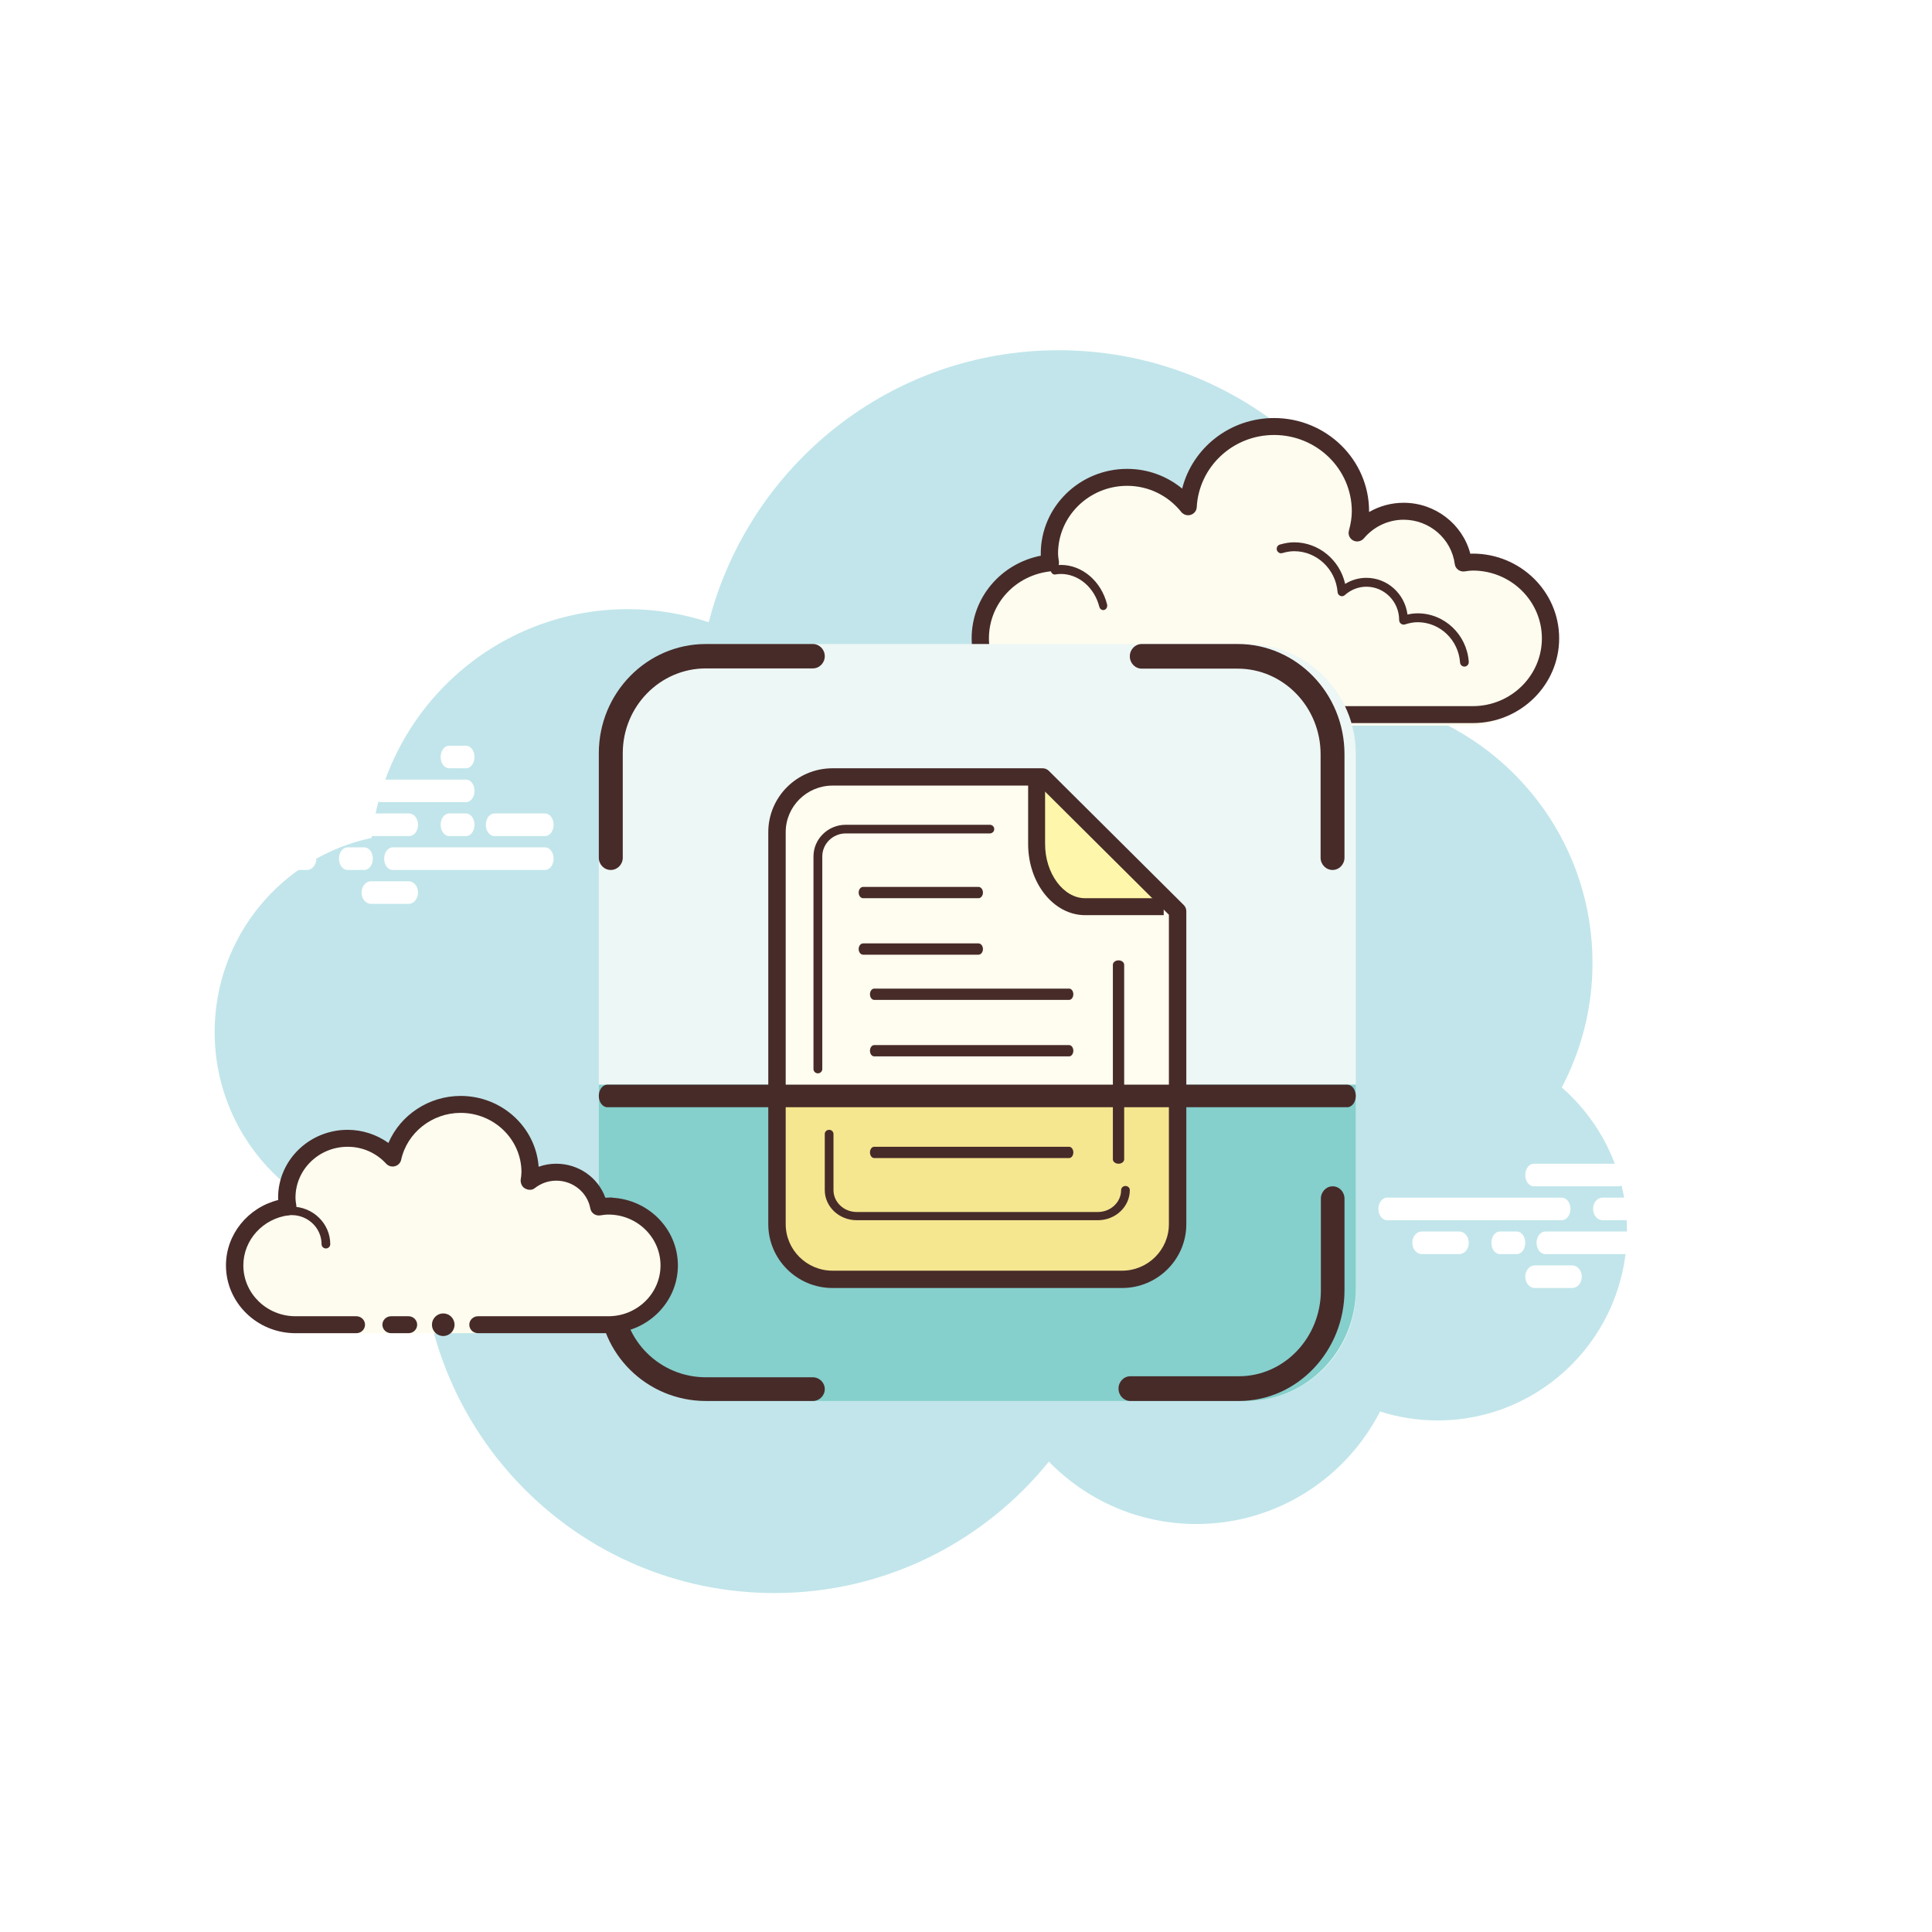<?xml version="1.0" encoding="UTF-8"?>
<svg width="171px" height="171px" viewBox="0 0 171 171" version="1.1" xmlns="http://www.w3.org/2000/svg" xmlns:xlink="http://www.w3.org/1999/xlink">
    <!-- Generator: Sketch 61.2 (89653) - https://sketch.com -->
    <title>Artboard</title>
    <desc>Created with Sketch.</desc>
    <g id="Artboard" stroke="none" stroke-width="1" fill="none" fill-rule="evenodd">
        <rect fill="#FFFFFF" x="0" y="0" width="171" height="171"></rect>
        <g id="icons8-rescan_document" transform="translate(19, 31)" fill-rule="nonzero">
            <path d="M119.23,65.251 C120.96,61.959 121.951,58.216 121.951,54.236 C121.951,44.121 115.611,35.51 106.706,32.117 C106.706,32.106 106.707,32.096 106.707,32.083 C106.707,14.364 92.375,0 74.695,0 C59.78,0 47.285,10.238 43.73,24.073 C41.48,23.332 39.082,22.917 36.585,22.917 C24.86,22.917 15.209,31.767 13.887,43.163 C5.954,44.845 0,51.897 0,60.347 C0,70.05 7.849,77.917 17.53,77.917 C17.8,77.917 18.067,77.898 18.332,77.883 C18.326,78.15 18.293,78.412 18.293,78.681 C18.293,95.978 32.284,110 49.543,110 C59.355,110 68.102,105.459 73.832,98.368 C77.152,101.767 81.768,103.889 86.89,103.889 C93.979,103.889 100.113,99.84 103.149,93.931 C104.753,94.443 106.459,94.722 108.232,94.722 C117.492,94.722 125,87.198 125,77.917 C125,72.858 122.759,68.333 119.23,65.251 Z" id="Path" fill="#C1E5EA"></path>
            <path d="M84.098,33.229 C84.098,33.229 78.583,33.229 74.818,33.229 C71.053,33.229 68,30.12 68,26.286 C68,22.686 70.7,19.761 74.144,19.412 C74.111,19.133 74.061,18.86 74.061,18.571 C74.061,14.737 77.114,11.629 80.879,11.629 C83.058,11.629 84.974,12.687 86.223,14.307 C86.435,10.24 89.711,7 93.758,7 C97.941,7 101.333,10.454 101.333,14.714 C101.333,15.402 101.217,16.057 101.05,16.692 C102.023,15.493 103.474,14.714 105.121,14.714 C107.82,14.714 110.021,16.774 110.356,19.428 C110.63,19.394 110.898,19.343 111.182,19.343 C114.947,19.343 118,22.452 118,26.286 C118,30.12 114.947,33.229 111.182,33.229 C107.417,33.229 96.788,33.229 96.788,33.229 L88.644,33.229 L88.644,34 L84.098,34 L84.098,33.229 Z" id="Path" fill="#FDFCEF"></path>
            <path d="M93.765,6 C98.403,6 102.176,9.7 102.176,14.25 C102.176,14.274 102.176,14.296 102.176,14.32 C103.097,13.788 104.149,13.5 105.235,13.5 C108.036,13.5 110.452,15.392 111.136,18.008 C111.208,18.003 111.28,18 111.353,18 C115.57,18 119,21.364 119,25.5 C119,29.636 115.57,33 111.353,33 L88.603,33 C88.181,33 87.838,32.664 87.838,32.25 C87.838,31.836 88.181,31.5 88.603,31.5 L111.353,31.5 C114.727,31.5 117.471,28.809 117.471,25.5 C117.471,22.191 114.727,19.5 111.353,19.5 C111.174,19.5 111.001,19.526 110.828,19.548 L110.613,19.576 C110.581,19.581 110.55,19.582 110.518,19.582 C110.142,19.582 109.811,19.305 109.761,18.927 C109.469,16.688 107.523,15 105.235,15 C103.882,15 102.6,15.601 101.716,16.65 C101.566,16.827 101.348,16.923 101.126,16.923 C101.006,16.923 100.887,16.896 100.777,16.839 C100.457,16.678 100.297,16.32 100.389,15.979 C100.564,15.327 100.647,14.778 100.647,14.25 C100.647,10.528 97.559,7.5 93.765,7.5 C90.123,7.5 87.116,10.308 86.922,13.895 C86.905,14.207 86.693,14.475 86.388,14.569 C86.312,14.594 86.234,14.605 86.156,14.605 C85.926,14.605 85.703,14.502 85.556,14.318 C84.377,12.845 82.632,12 80.765,12 C77.391,12 74.647,14.691 74.647,18 C74.647,18.175 74.673,18.345 74.696,18.515 L74.725,18.726 C74.75,18.927 74.691,19.128 74.563,19.285 C74.434,19.443 74.246,19.544 74.043,19.563 C70.898,19.87 68.529,22.424 68.529,25.5 C68.529,28.809 71.273,31.5 74.647,31.5 L84.015,31.5 C84.437,31.5 84.779,31.836 84.779,32.25 C84.779,32.664 84.437,33 84.015,33 L74.647,33 C70.43,33 67,29.636 67,25.5 C67,21.904 69.583,18.881 73.122,18.184 C73.119,18.123 73.118,18.061 73.118,18 C73.118,13.864 76.548,10.5 80.765,10.5 C82.563,10.5 84.272,11.124 85.633,12.246 C86.547,8.64 89.857,6 93.765,6 L93.765,6 Z" id="Path" fill="#472B29"></path>
            <path d="M95.549,17 C97.721,17 99.588,18.57 100.058,20.679 C100.626,20.33 101.275,20.143 101.934,20.143 C103.795,20.143 105.337,21.552 105.577,23.393 C105.891,23.32 106.19,23.286 106.482,23.286 C108.849,23.286 110.834,25.171 110.999,27.579 C111.013,27.796 110.852,27.984 110.64,28 C110.631,28 110.621,28 110.612,28 C110.411,28 110.241,27.841 110.227,27.635 C110.089,25.638 108.445,24.071 106.482,24.071 C106.128,24.071 105.755,24.137 105.34,24.271 C105.306,24.282 105.27,24.287 105.236,24.287 C105.151,24.287 105.066,24.255 104.995,24.202 C104.896,24.13 104.837,24.001 104.837,23.875 C104.837,22.25 103.535,20.929 101.934,20.929 C101.242,20.929 100.564,21.193 100.029,21.672 C99.956,21.736 99.865,21.771 99.773,21.771 C99.724,21.771 99.676,21.761 99.629,21.741 C99.493,21.686 99.4,21.557 99.39,21.408 C99.229,19.376 97.543,17.786 95.549,17.786 C95.227,17.786 94.891,17.839 94.493,17.954 C94.458,17.965 94.421,17.97 94.385,17.97 C94.216,17.97 94.065,17.855 94.015,17.684 C93.956,17.475 94.075,17.258 94.281,17.198 C94.749,17.063 95.153,17 95.549,17 L95.549,17 Z" id="Path" fill="#472B29"></path>
            <path d="M74.891,19 C76.78,19 78.465,20.435 78.986,22.491 C79.04,22.704 78.931,22.925 78.741,22.986 C78.707,22.995 78.674,23 78.643,23 C78.487,23 78.345,22.885 78.301,22.709 C77.866,20.997 76.464,19.8 74.891,19.8 C74.724,19.8 74.563,19.822 74.404,19.846 C74.387,19.85 74.371,19.851 74.354,19.851 C74.182,19.851 74.028,19.704 74.003,19.504 C73.976,19.285 74.113,19.083 74.308,19.054 C74.499,19.026 74.693,19 74.891,19 L74.891,19 Z" id="Path" fill="#472B29"></path>
            <path d="M91.293,93 L43.707,93 C38.346,93 34,88.654 34,83.293 L34,35.707 C34,30.346 38.346,26 43.707,26 L91.293,26 C96.654,26 101,30.346 101,35.707 L101,83.293 C101,88.654 96.654,93 91.293,93 Z" id="Path" fill="#EDF7F5"></path>
            <path d="M34,65 L34,83.083 C34,88.56 38.346,93 43.707,93 L91.293,93 C96.654,93 101,88.56 101,83.083 L101,65 L34,65 Z" id="Path" fill="#85CFCC"></path>
            <path d="M17.221,43 L1.779,43 C1.349,43 1,42.552 1,42 C1,41.448 1.349,41 1.779,41 L17.221,41 C17.651,41 18,41.448 18,42 C18,42.552 17.652,43 17.221,43 Z" id="Path" fill="#FFFFFF"></path>
            <path d="M22.25,43 L20.75,43 C20.336,43 20,42.552 20,42 C20,41.448 20.336,41 20.75,41 L22.25,41 C22.664,41 23,41.448 23,42 C23,42.552 22.666,43 22.25,43 Z" id="Path" fill="#FFFFFF"></path>
            <path d="M29.249,46 L15.751,46 C15.336,46 15,45.552 15,45 C15,44.448 15.336,44 15.751,44 L29.249,44 C29.664,44 30,44.448 30,45 C30,45.552 29.664,46 29.249,46 Z" id="Path" fill="#FFFFFF"></path>
            <path d="M13.25,46 L11.75,46 C11.336,46 11,45.552 11,45 C11,44.448 11.336,44 11.75,44 L13.25,44 C13.664,44 14,44.448 14,45 C14,45.552 13.665,46 13.25,46 Z" id="Path" fill="#FFFFFF"></path>
            <path d="M8.167,46 L4.833,46 C4.373,46 4,45.552 4,45 C4,44.448 4.373,44 4.833,44 L8.167,44 C8.627,44 9,44.448 9,45 C9,45.552 8.628,46 8.167,46 Z" id="Path" fill="#FFFFFF"></path>
            <path d="M17.167,49 L13.833,49 C13.373,49 13,48.552 13,48 C13,47.448 13.373,47 13.833,47 L17.167,47 C17.627,47 18,47.448 18,48 C18,48.552 17.627,49 17.167,49 Z" id="Path" fill="#FFFFFF"></path>
            <path d="M22.25,35 C21.985,35 21.015,35 20.75,35 C20.336,35 20,35.448 20,36 C20,36.552 20.336,37 20.75,37 C21.015,37 21.985,37 22.25,37 C22.664,37 23,36.552 23,36 C23,35.448 22.664,35 22.25,35 Z" id="Path" fill="#FFFFFF"></path>
            <path d="M22.25,38 C21.985,38 15.015,38 14.75,38 C14.336,38 14,38.448 14,39 C14,39.552 14.336,40 14.75,40 C15.015,40 21.985,40 22.25,40 C22.664,40 23,39.552 23,39 C23,38.448 22.664,38 22.25,38 Z" id="Path" fill="#FFFFFF"></path>
            <path d="M29.25,41 C28.985,41 25.015,41 24.75,41 C24.336,41 24,41.448 24,42 C24,42.552 24.336,43 24.75,43 C25.015,43 28.985,43 29.25,43 C29.664,43 30,42.552 30,42 C30,41.448 29.664,41 29.25,41 Z" id="Path" fill="#FFFFFF"></path>
            <path d="M119.227,77 L103.773,77 C103.346,77 103,76.552 103,76 C103,75.448 103.346,75 103.773,75 L119.227,75 C119.654,75 120,75.448 120,76 C120,76.552 119.654,77 119.227,77 Z" id="Path" fill="#FFFFFF"></path>
            <path d="M126.167,77 L122.833,77 C122.373,77 122,76.552 122,76 C122,75.448 122.373,75 122.833,75 L126.167,75 C126.627,75 127,75.448 127,76 C127,76.552 126.627,77 126.167,77 Z" id="Path" fill="#FFFFFF"></path>
            <path d="M133.227,80 L117.773,80 C117.346,80 117,79.552 117,79 C117,78.448 117.346,78 117.773,78 L133.227,78 C133.654,78 134,78.448 134,79 C134,79.552 133.655,80 133.227,80 Z" id="Path" fill="#FFFFFF"></path>
            <path d="M115.25,80 L113.75,80 C113.336,80 113,79.552 113,79 C113,78.448 113.336,78 113.75,78 L115.25,78 C115.664,78 116,78.448 116,79 C116,79.552 115.664,80 115.25,80 Z" id="Path" fill="#FFFFFF"></path>
            <path d="M110.158,80 L106.842,80 C106.377,80 106,79.552 106,79 C106,78.448 106.377,78 106.842,78 L110.158,78 C110.623,78 111,78.448 111,79 C111,79.552 110.623,80 110.158,80 Z" id="Path" fill="#FFFFFF"></path>
            <path d="M124.25,74 L116.75,74 C116.336,74 116,73.552 116,73 C116,72.448 116.336,72 116.75,72 L124.25,72 C124.664,72 125,72.448 125,73 C125,73.552 124.665,74 124.25,74 Z" id="Path" fill="#FFFFFF"></path>
            <path d="M120.167,83 L116.833,83 C116.373,83 116,82.552 116,82 C116,81.448 116.373,81 116.833,81 L120.167,81 C120.627,81 121,81.448 121,82 C121,82.552 120.627,83 120.167,83 Z" id="Path" fill="#FFFFFF"></path>
            <path d="M90.654,93 L81.045,93 C80.467,93 80,92.511 80,91.905 C80,91.3 80.467,90.811 81.045,90.811 L90.654,90.811 C94.657,90.811 97.91,87.4 97.91,83.208 L97.91,75.095 C97.91,74.489 98.378,74 98.955,74 C99.533,74 100,74.489 100,75.095 L100,83.208 C100,88.607 95.807,93 90.654,93 Z" id="Path" fill="#472B29"></path>
            <path d="M98.942,46 C98.358,46 97.885,45.512 97.885,44.909 L97.885,35.756 C97.885,31.579 94.593,28.181 90.547,28.181 L82.057,28.181 C81.472,28.181 81,27.694 81,27.091 C81,26.488 81.472,26 82.057,26 L90.547,26 C95.759,26 100,30.376 100,35.758 L100,44.911 C99.998,45.511 99.526,46 98.942,46 Z" id="Path" fill="#472B29"></path>
            <path d="M35.06,46 C34.474,46 34,45.517 34,44.92 L34,35.663 C34,30.335 38.253,26 43.48,26 L52.94,26 C53.526,26 54,26.483 54,27.08 C54,27.677 53.526,28.16 52.94,28.16 L43.48,28.16 C39.42,28.16 36.121,31.525 36.121,35.661 L36.121,44.918 C36.119,45.516 35.645,46 35.06,46 Z" id="Path" fill="#472B29"></path>
            <path d="M52.942,93 L43.481,93 C38.254,93 34,88.796 34,83.626 L34,76.048 C34,75.468 34.474,75 35.06,75 C35.645,75 36.119,75.468 36.119,76.048 L36.119,83.626 C36.119,87.639 39.421,90.903 43.479,90.903 L52.94,90.903 C53.526,90.903 54,91.372 54,91.951 C54,92.53 53.526,93 52.942,93 Z" id="Path" fill="#472B29"></path>
            <g id="Group" transform="translate(1, 66)">
                <path d="M11.538,20.25 C11.538,20.25 9.128,20.25 6.154,20.25 C3.18,20.25 0.769,17.899 0.769,15 C0.769,12.329 2.823,10.149 5.469,9.818 C5.426,9.549 5.385,9.28 5.385,9 C5.385,6.101 7.795,3.75 10.769,3.75 C12.357,3.75 13.769,4.433 14.754,5.497 C15.345,2.785 17.811,0.75 20.769,0.75 C24.168,0.75 26.923,3.437 26.923,6.75 C26.923,7.037 26.877,7.311 26.837,7.587 C27.495,7.071 28.32,6.75 29.231,6.75 C31.12,6.75 32.685,8.081 33.008,9.832 C33.283,9.79 33.558,9.75 33.846,9.75 C36.82,9.75 39.231,12.101 39.231,15 C39.231,17.899 36.82,20.25 33.846,20.25 C30.872,20.25 22.308,20.25 22.308,20.25 L22.308,21 L11.538,21 L11.538,20.25 Z" id="Path" fill="#FDFCEF"></path>
                <path d="M8.846,13.5 C9.058,13.5 9.231,13.332 9.231,13.125 C9.231,11.29 7.7,9.798 5.818,9.798 C5.766,9.812 4.685,9.796 3.905,10.002 C3.7,10.056 3.578,10.261 3.634,10.461 C3.689,10.662 3.9,10.78 4.105,10.725 C4.788,10.545 5.797,10.545 5.817,10.548 C7.275,10.548 8.462,11.704 8.462,13.125 C8.462,13.332 8.634,13.5 8.846,13.5 Z" id="Path" fill="#472B29"></path>
                <ellipse id="Oval" fill="#472B29" cx="19.231" cy="20.25" rx="1" ry="1"></ellipse>
                <path d="M6.154,21 L11.538,21 C11.963,21 12.308,20.664 12.308,20.25 C12.308,19.836 11.963,19.5 11.538,19.5 L6.154,19.5 C3.609,19.5 1.538,17.481 1.538,15 C1.538,12.756 3.269,10.848 5.566,10.562 C5.772,10.534 5.958,10.43 6.083,10.268 C6.208,10.105 6.26,9.902 6.228,9.702 C6.192,9.471 6.154,9.24 6.154,9 C6.154,6.519 8.225,4.5 10.769,4.5 C12.077,4.5 13.289,5.032 14.183,6 C14.375,6.208 14.677,6.297 14.952,6.222 C15.232,6.149 15.446,5.929 15.506,5.654 C16.031,3.248 18.245,1.5 20.769,1.5 C23.738,1.5 26.154,3.855 26.154,6.75 C26.154,6.965 26.122,7.17 26.091,7.377 C26.046,7.681 26.188,8.034 26.463,8.187 C26.738,8.34 27.072,8.364 27.318,8.172 C27.88,7.732 28.54,7.5 29.231,7.5 C30.717,7.5 31.988,8.537 32.251,9.966 C32.325,10.367 32.706,10.635 33.126,10.573 C33.363,10.537 33.6,10.5 33.846,10.5 C36.391,10.5 38.462,12.519 38.462,15 C38.462,17.481 36.391,19.5 33.846,19.5 L22.308,19.5 C21.883,19.5 21.538,19.836 21.538,20.25 C21.538,20.664 21.883,21 22.308,21 L33.846,21 C37.24,21 40,18.309 40,15 C40,11.691 37.24,9 33.846,9 C33.755,9 33.668,9.003 33.578,9.009 C32.942,7.23 31.214,6 29.231,6 C28.694,6 28.171,6.091 27.675,6.27 C27.422,2.771 24.422,0 20.769,0 C17.952,0 15.437,1.69 14.38,4.161 C13.334,3.414 12.069,3 10.769,3 C7.375,3 4.615,5.691 4.615,9 C4.615,9.072 4.617,9.143 4.622,9.213 C1.94,9.885 0,12.254 0,15 C0,18.309 2.76,21 6.154,21 Z" id="Path" fill="#472B29"></path>
                <path d="M14.615,19.5 C14.86,19.5 15.909,19.5 16.154,19.5 C16.578,19.5 16.923,19.836 16.923,20.25 C16.923,20.664 16.578,21 16.154,21 C15.909,21 14.86,21 14.615,21 C14.191,21 13.846,20.664 13.846,20.25 C13.846,19.836 14.191,19.5 14.615,19.5 Z" id="Path" fill="#472B29"></path>
            </g>
            <path d="M73.208,38 L54.85,38 C52.172,38 50,40.165 50,42.837 L50,77.163 C50,79.833 52.172,82 54.85,82 L80.149,82 C82.827,82 85,79.835 85,77.163 L85,49.757 L73.208,38 Z" id="Path" fill="#FEFDEF"></path>
            <g id="Group" transform="translate(72, 38)">
                <path d="M0.75,0 L0.75,5.707 C0.75,8.755 2.682,11.25 5.043,11.25 L12,11.25" id="Path" fill="#FEF6AA"></path>
                <path d="M12,12 L5.042,12 C2.262,12 0,9.177 0,5.707 L0,0 L1.5,0 L1.5,5.707 C1.5,8.306 3.122,10.5 5.042,10.5 L12,10.5 L12,12 Z" id="Path" fill="#472B29"></path>
            </g>
            <path d="M50,66 L50,77.143 C50,79.824 52.172,82 54.85,82 L80.149,82 C82.827,82 85,79.826 85,77.143 L85,66 L50,66 Z" id="Path" fill="#F5E690"></path>
            <path d="M53.39,64 C53.175,64 53,63.829 53,63.617 L53,44.805 C53,43.258 54.283,42 55.861,42 L68.61,42 C68.825,42 69,42.171 69,42.383 C69,42.594 68.825,42.765 68.61,42.765 L55.861,42.765 C54.714,42.765 53.78,43.68 53.78,44.805 L53.78,63.617 C53.78,63.829 53.606,64 53.39,64 Z" id="Path" fill="#472B29"></path>
            <path d="M78.172,77 L56.828,77 C55.268,77 54,75.804 54,74.334 L54,69.364 C54,69.163 54.173,69 54.386,69 C54.599,69 54.771,69.163 54.771,69.364 L54.771,74.334 C54.771,75.403 55.694,76.273 56.828,76.273 L78.172,76.273 C79.306,76.273 80.229,75.403 80.229,74.334 C80.229,74.133 80.401,73.97 80.614,73.97 C80.827,73.97 81,74.133 81,74.334 C81,75.804 79.732,77 78.172,77 Z" id="Path" fill="#472B29"></path>
            <path d="M67.607,48.5 L57.393,48.5 C57.176,48.5 57,48.276 57,48 C57,47.724 57.176,47.5 57.393,47.5 L67.607,47.5 C67.824,47.5 68,47.724 68,48 C68,48.276 67.824,48.5 67.607,48.5 Z" id="Path" fill="#472B29"></path>
            <path d="M80,72 C79.724,72 79.5,71.825 79.5,71.609 L79.5,54.391 C79.5,54.175 79.724,54 80,54 C80.276,54 80.5,54.175 80.5,54.391 L80.5,71.609 C80.5,71.825 80.276,72 80,72 Z" id="Path" fill="#472B29"></path>
            <path d="M67.607,53.5 L57.393,53.5 C57.176,53.5 57,53.276 57,53 C57,52.724 57.176,52.5 57.393,52.5 L67.607,52.5 C67.824,52.5 68,52.724 68,53 C68,53.276 67.824,53.5 67.607,53.5 Z" id="Path" fill="#472B29"></path>
            <path d="M75.625,57.5 L58.375,57.5 C58.168,57.5 58,57.276 58,57 C58,56.724 58.168,56.5 58.375,56.5 L75.625,56.5 C75.832,56.5 76,56.724 76,57 C76,57.276 75.832,57.5 75.625,57.5 Z" id="Path" fill="#472B29"></path>
            <path d="M75.625,62.5 L58.375,62.5 C58.168,62.5 58,62.276 58,62 C58,61.724 58.168,61.5 58.375,61.5 L75.625,61.5 C75.832,61.5 76,61.724 76,62 C76,62.276 75.832,62.5 75.625,62.5 Z" id="Path" fill="#472B29"></path>
            <path d="M75.625,71.5 L58.375,71.5 C58.168,71.5 58,71.276 58,71 C58,70.724 58.168,70.5 58.375,70.5 L75.625,70.5 C75.832,70.5 76,70.724 76,71 C76,71.276 75.832,71.5 75.625,71.5 Z" id="Path" fill="#472B29"></path>
            <path d="M80.316,83 L54.686,83 C51.55,83 49,80.464 49,77.347 L49,42.655 C49,39.536 51.55,37 54.686,37 L73.283,37 C73.488,37 73.684,37.081 73.829,37.224 L85.775,49.106 C85.918,49.25 86,49.445 86,49.648 L86,77.347 C86,80.464 83.45,83 80.316,83 Z M54.686,38.533 C52.401,38.533 50.542,40.383 50.542,42.655 L50.542,77.347 C50.542,79.617 52.401,81.467 54.686,81.467 L80.316,81.467 C82.599,81.467 84.458,79.617 84.458,77.347 L84.458,49.966 L72.964,38.533 L54.686,38.533 Z" id="Shape" fill="#472B29"></path>
            <path d="M100.239,67 L34.761,67 C34.341,67 34,66.552 34,66 C34,65.448 34.341,65 34.761,65 L100.239,65 C100.659,65 101,65.448 101,66 C101,66.552 100.659,67 100.239,67 Z" id="Path" fill="#472B29"></path>
        </g>
    </g>
</svg>